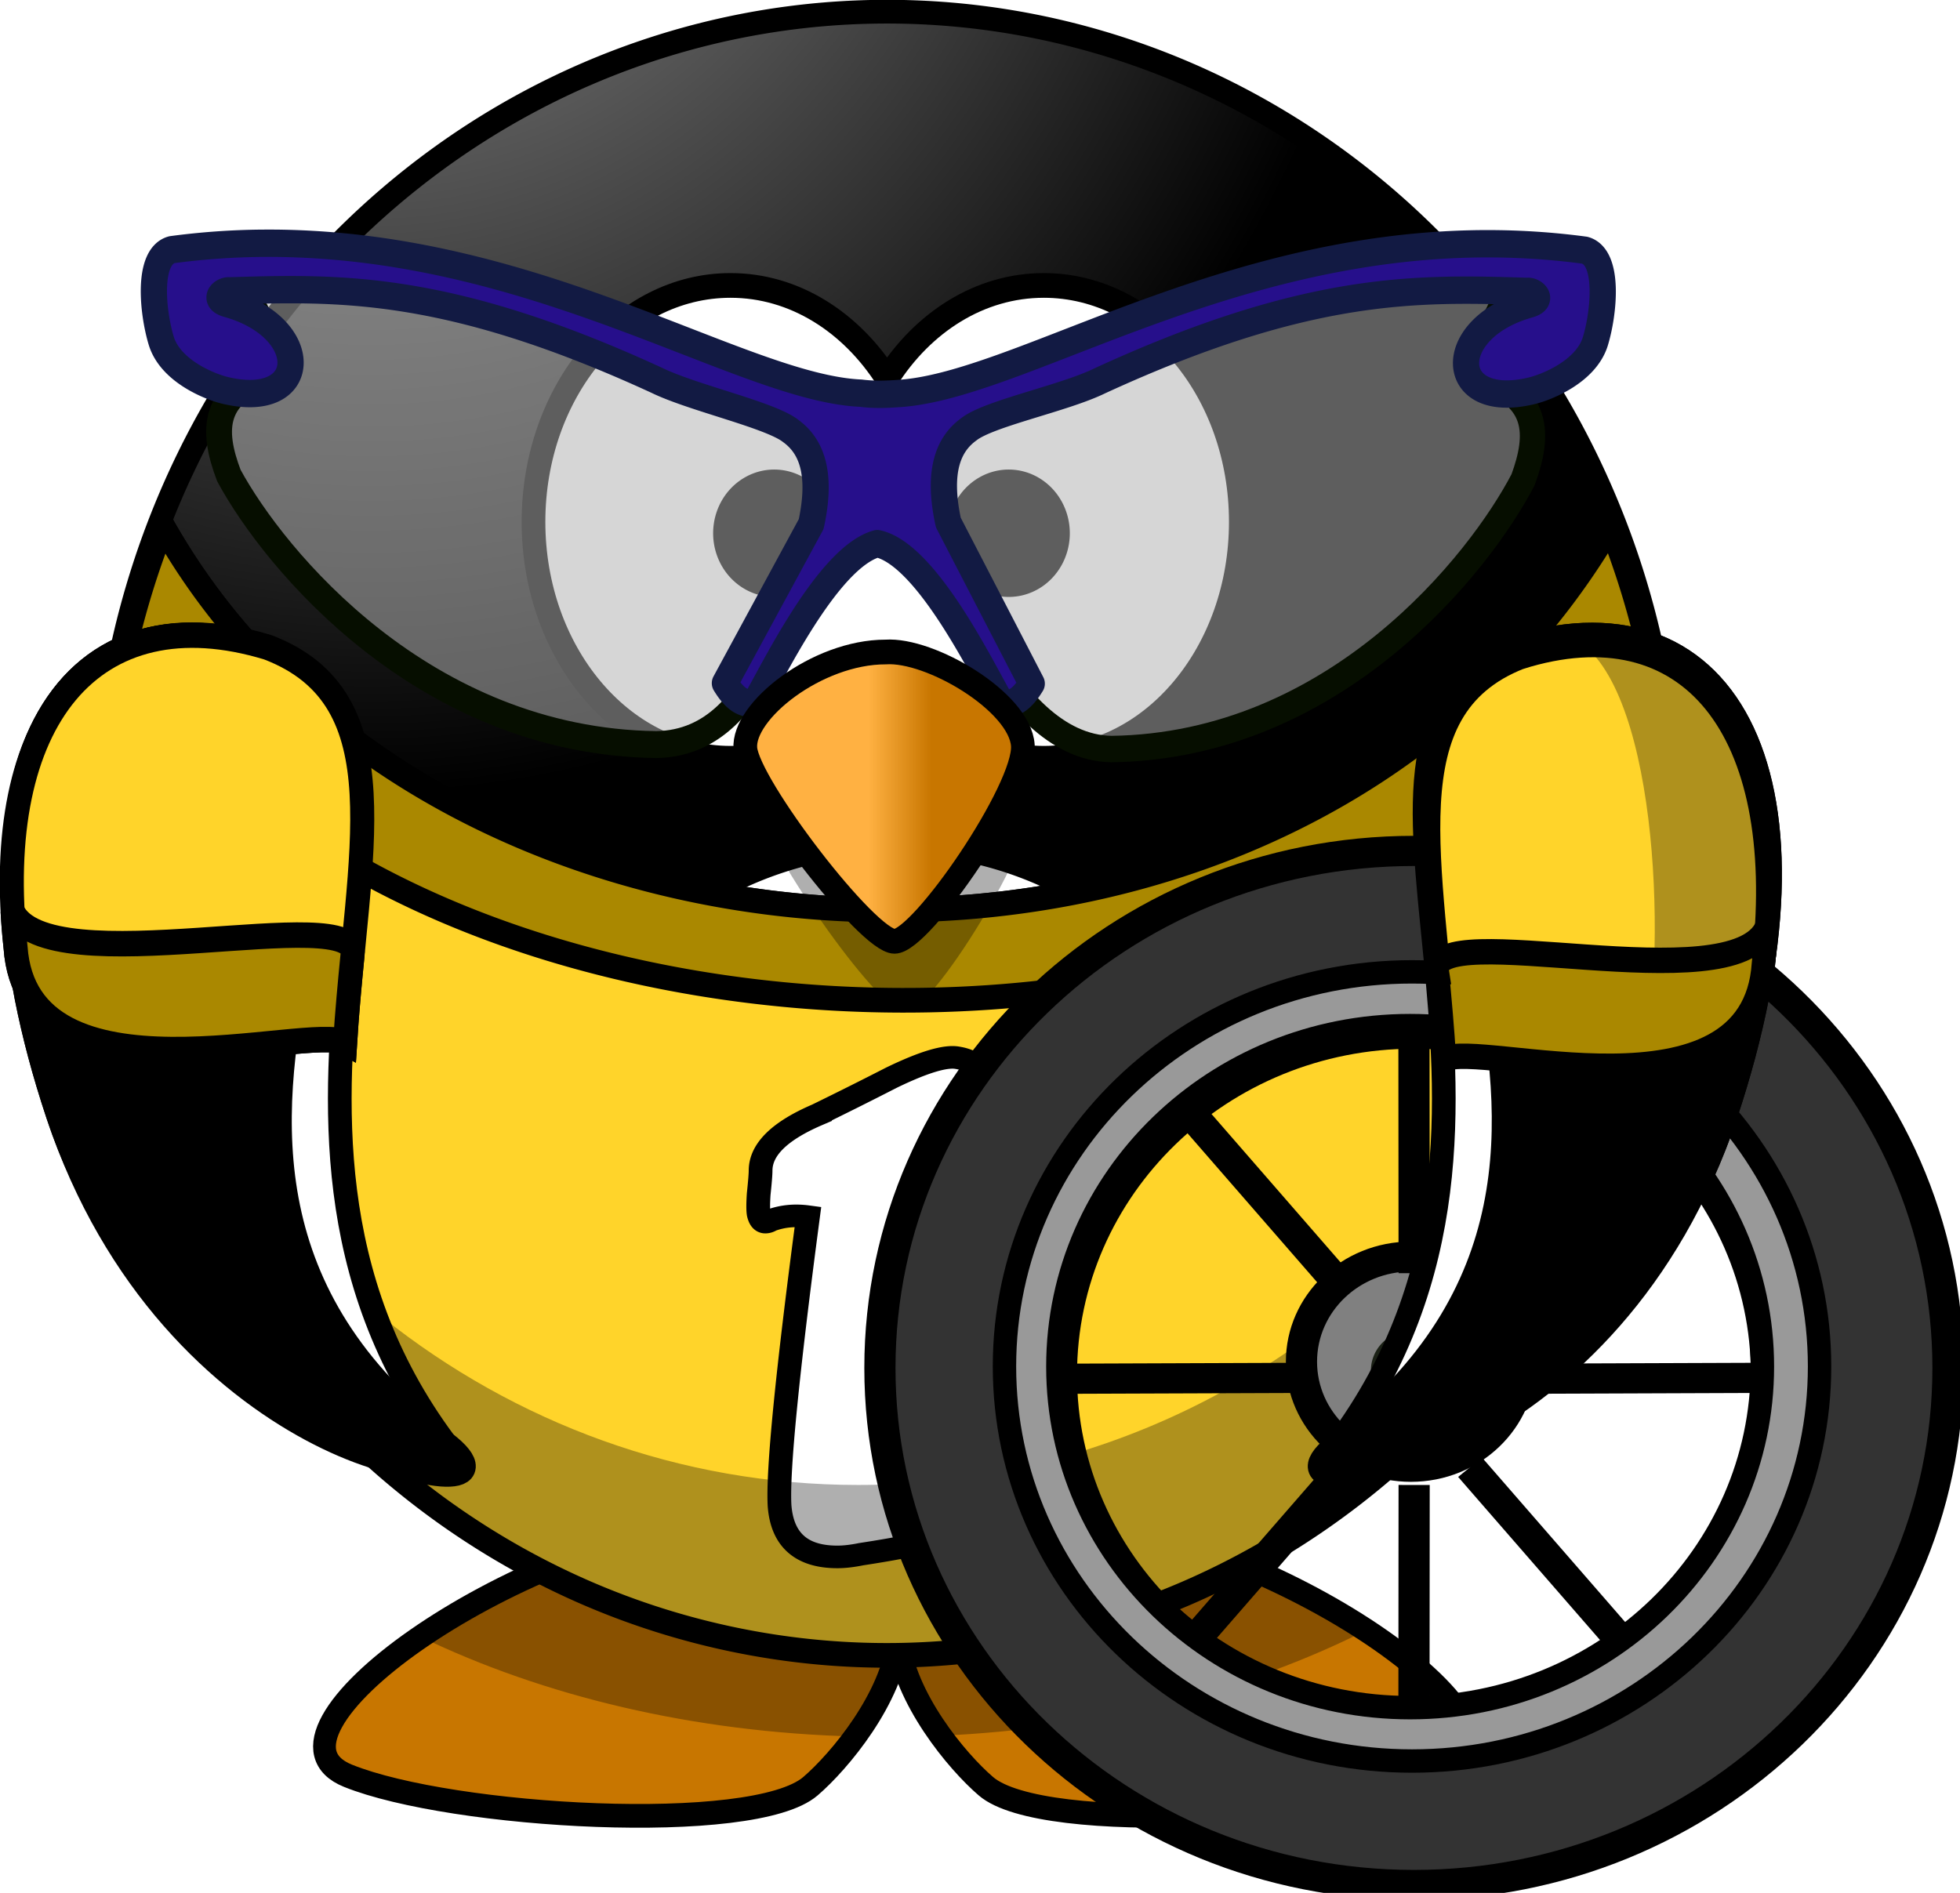 <svg xmlns="http://www.w3.org/2000/svg" xmlns:xlink="http://www.w3.org/1999/xlink" viewBox="0 0 129.21 124.81"><defs><radialGradient id="b" gradientUnits="userSpaceOnUse" cy="-8.88" cx="414.68" gradientTransform="matrix(0 .28 -.609 0 101.73 -39.26)" r="123.55"><stop offset="0" stop-color="#ffb142"/><stop offset=".887" stop-color="#ffb141"/><stop offset="1" stop-color="#c87600"/></radialGradient><radialGradient id="c" gradientUnits="userSpaceOnUse" cy="483.45" cx="610.46" gradientTransform="matrix(0 -.482 .432 0 3.149 -43.091)" r="167.56"><stop offset="0" stop-color="#a5a5a5"/><stop offset="1"/></radialGradient><radialGradient id="e" xlink:href="#a" gradientUnits="userSpaceOnUse" cy="647.69" cx="371.45" gradientTransform="matrix(0 -.744 -.66 0 552.03 582.13)" r="59.255"/><radialGradient id="f" xlink:href="#a" gradientUnits="userSpaceOnUse" cy="622.49" cx="380.26" gradientTransform="matrix(0 -.744 .66 0 -364.7 582.13)" r="59.255"/><linearGradient id="d" y2="537.41" gradientUnits="userSpaceOnUse" x2="359.47" gradientTransform="translate(133.29 -428.95) scale(.326)" y1="537.41" x1="346.24"><stop offset="0" stop-color="#ffb142"/><stop offset="1" stop-color="#c87600"/></linearGradient><linearGradient id="a"><stop offset="0" stop-color="#a5a5a5"/><stop offset="1"/></linearGradient></defs><g fill-rule="evenodd"><path d="M81.781 385.54c-15.668 1.613-33.638 14.291-26.495 17.056 7.143 2.765 27.873 3.918 31.79.692 2.013-1.657 5.614-5.808 6.038-9.704.425 3.895 4.016 8.047 6.028 9.704 3.917 3.226 24.658 2.073 31.8-.692 7.143-2.765-10.827-15.443-26.495-17.056-8.067.778-10.97 3.488-11.333 6.598-.363-3.11-3.265-5.82-11.333-6.598z" color="#000" stroke="#000" stroke-width="1.564" fill="url(#b)" transform="matrix(.959 0 0 1 -30.081 -285.51)"/><path d="M48.34 100.04c-7.374.792-15.272 4.249-20.601 7.891 8.07 3.893 17.94 6.292 28.636 6.568 1.371-1.88 2.6-4.187 2.832-6.415.23 2.207 1.43 4.493 2.783 6.364 10.521-.464 20.186-2.98 28.05-6.944-5.31-3.484-12.879-6.703-19.966-7.464-7.736.778-10.519 3.488-10.867 6.598-.349-3.11-3.131-5.82-10.867-6.598z" fill-opacity=".314"/></g><g stroke="#000" stroke-linecap="round"><path d="M301.39-254.21a53.948 53.948 0 01-107.9 0 53.948 53.948 0 11107.9 0z" color="#000" stroke-width="1.564" fill="url(#c)" transform="matrix(.959 0 0 1 -178.818 308.93)"/><path d="M274.11-227.24a26.153 26.153 0 11-52.307 0 26.153 26.153 0 1152.307 0z" stroke-width="1.629" fill="#fff" transform="matrix(.959 0 0 1 -178.818 308.93)"/></g><g stroke="#000"><path d="M218.35-139.76c0 7.281-1.452 14.559-4.24 21.285s-6.913 12.895-12.061 18.043a55.809 55.809 0 01-18.047 12.055c-6.728 2.786-14.005 4.233-21.286 4.233s-14.56-1.447-21.286-4.233a55.808 55.808 0 01-18.047-12.055 55.807 55.807 0 01-12.061-18.043 55.813 55.813 0 01-4.24-21.285 55.858 55.858 0 014.229-21.296c19.764 33.58 80.737 36.134 102.81 0a55.808 55.808 0 014.229 21.296z" stroke-linecap="round" stroke-width="1.68" fill="#ffd42a" transform="matrix(.928 0 0 .968 -92.543 190.6)"/><path d="M2225 2029.9c-2.53 19.702-3.594 43.796-3.195 72.284.133 8.12-2.795 13.645-8.786 16.573-1.331.666-5.724 1.597-13.179 2.796-1.864.399-3.528.599-4.992.599-7.588 0-11.648-3.794-12.18-11.382-.4-7.721 1.598-29.02 5.99-63.898-2.795-.4-5.39-.133-7.787.798-.4.267-.799.4-1.198.4-.666 0-1.131-.6-1.398-1.797-.133-.8-.133-2.263 0-4.393.267-2.663.4-4.393.4-5.192 0-4.66 3.993-8.786 11.98-12.38a875.39 875.39 0 0015.576-8.187c6.789-3.46 11.448-4.925 13.978-4.393 3.86.666 5.79 2.995 5.79 6.989 0 1.997-.332 5.724-.998 11.182" transform="matrix(.313 0 0 .298 -631.785 -529.745)" stroke-width="5" fill="#fff"/><path d="M108.55-152.47a55.592 55.592 0 012.76-8.589c19.765 33.58 80.738 36.134 102.81 0a55.64 55.64 0 012.95 9.427c-22.06 32.349-89.607 28.831-108.52-.838z" stroke-linecap="round" stroke-width="1.68" fill="#a80" transform="matrix(.928 0 0 .968 -92.543 190.6)"/></g><g stroke="#000" stroke-linecap="round" stroke-width="1.629"><path d="M236.68-290.11c-7.473 0-13.543 6.984-13.543 15.589s6.07 15.589 13.543 15.589c4.392 0 8.289-2.415 10.763-6.15 2.474 3.738 6.38 6.15 10.773 6.15 7.473 0 13.543-6.984 13.543-15.589s-6.07-15.589-13.543-15.589c-4.393 0-8.3 2.413-10.773 6.15-2.474-3.735-6.372-6.15-10.763-6.15z" fill="#fff" transform="matrix(.959 0 0 1 -178.818 308.93)"/><path d="M243.07-273.77a3.385 3.385 0 01-6.77 0 3.385 3.385 0 116.77 0zM259.19-273.77a3.385 3.385 0 11-6.77 0 3.385 3.385 0 116.77 0z" transform="matrix(.959 0 0 1 -178.818 308.93)"/></g><g stroke-linejoin="round"><path d="M20.547-381.05c-1.306-3.638-8.612-6.36-13.857-8.551-9.151-3.821-19.438-5.594-26.825-5.111-1.704.111 3.542 6.386 2.004 6.264-4.696 1.254-4.62 3.898-3.444 6.863 3.123 5.536 13.41 17.538 29.39 17.74 7.848-.137 9.043-11.092 12.732-17.205z" fill-opacity=".528" stroke="#060e00" stroke-width="1.774" fill="#b3b3b3" transform="matrix(.959 0 0 1 35.779 412.94)"/><path d="M23.963-382.54c11.467-8.34 30.852-12.672 42.041-11.91 1.64.111-3.41 6.393-1.93 6.27 4.522 1.256 4.448 3.903 3.317 6.87-3.008 5.544-12.912 17.558-28.298 17.76-7.556-.136-11.578-12.871-15.13-18.99z" fill-opacity=".528" stroke="#060e00" stroke-width="1.742" fill="#b3b3b3" transform="matrix(.959 0 0 1 35.779 412.94)"/><path d="M-19.27-396.9a52.07 52.07 0 00-6.221.423c-1.734.452-1.316 4.173-.733 6.008.638 2.005 3.354 3.03 4.38 3.267 5.87 1.352 6.091-4.126.185-5.712-1.086-.292-.335-.904.13-.847 7.5-.216 14.98-.45 29.37 5.898 2.474 1.16 7.826 2.284 9.208 3.341 1.355.942 2.188 2.68 1.404 6.139l-5.93 10.488c.553.873 1.19 1.46 2.049 1.303 1.074-1.665 4.967-9.619 8.425-10.504 3.492.698 7.479 8.845 8.568 10.533.859.157 1.495-.427 2.05-1.3L27.88-378.49c-.784-3.46.048-5.197 1.404-6.14 1.382-1.056 6.537-2.039 9.01-3.2 14.39-6.347 21.871-6.113 29.371-5.897.464-.057 1.216.555.13.847-5.906 1.586-5.685 7.06.185 5.708 1.026-.237 3.742-1.262 4.38-3.267.583-1.835 1.001-5.552-.733-6.004-21.578-2.774-38.022 8.924-47.18 9.451-.806.054-1.628.091-2.586-.024-8.23-.349-22.478-10.04-41.132-9.883v0z" stroke="#121a43" stroke-width="1.803" fill="#260f8b" transform="matrix(.959 0 0 1 35.779 412.94)"/></g><g fill-rule="evenodd"><path d="M59.07 45.71c-4.523 0-9.44 4.297-9.243 7.01.196 2.714 8.064 14.02 9.834 14.02 1.77 0 8.654-11.08 8.457-14.247-.196-3.166-6.097-7.01-9.047-6.784z" fill-opacity=".314"/><path d="M247.34-265.94c-4.718 0-9.846 3.897-9.64 6.359.204 2.461 8.41 12.718 10.255 12.718 1.846 0 9.026-10.051 8.82-12.923-.205-2.872-6.358-6.359-9.435-6.154z" stroke="#000" stroke-width="1.629" fill="url(#d)" transform="matrix(.959 0 0 1 -178.818 308.93)"/></g><path d="M108.149 39.72c.105 1.403.166 2.816.166 4.246 0 29.78-23.184 53.947-51.739 53.947-23.565 0-43.452-16.459-49.688-38.948 2.08 27.795 24.38 49.701 51.563 49.701 28.555 0 51.739-24.168 51.739-53.947 0-5.204-.72-10.237-2.04-14.999z" fill-opacity=".314"/><g stroke="#000"><path d="M1489.2 1536.8c0 78.148-63.352 141.5-141.5 141.5s-141.5-63.352-141.5-141.5 63.352-141.5 141.5-141.5 141.5 63.352 141.5 141.5z" transform="matrix(.051 0 0 .049 24.281 14.482)" stroke-linejoin="round" stroke-linecap="round" stroke-width="40.302" fill="gray"/><path d="M1218.2 1962.5l29.764-35.335" stroke-width="5" fill="none" transform="matrix(.411 0 0 .398 -403.769 -695.955)"/><path d="M1197.9 1962.2l-29.764-35.335" stroke-width="5" fill="#0cf" transform="matrix(.411 0 0 .398 -403.769 -695.955)"/><path d="M1209.2 1918.9l.031 40.658M1218.2 1991.7l29.764 35.335" stroke-width="5" fill="none" transform="matrix(.411 0 0 .398 -403.769 -695.955)"/><path d="M1197.9 1992l-29.764 35.335" stroke-width="5" fill="#0cf" transform="matrix(.411 0 0 .398 -403.769 -695.955)"/><path d="M1209.2 2035.3l.031-40.658M1191.6 1976.9l-39.112.147M1264.5 1976.9l-39.112.147" stroke-width="5" fill="none" transform="matrix(.411 0 0 .398 -403.769 -695.955)"/><path d="M1209.2 1889.6c-47.308 0-85.658 38.35-85.658 85.658s38.35 85.658 85.658 85.658 85.658-38.35 85.658-85.658-38.35-85.658-85.658-85.658zm0 30.268c31.226 0 56.544 25.299 56.544 56.525s-25.318 56.544-56.544 56.544-56.544-25.318-56.544-56.544 25.318-56.525 56.544-56.525z" stroke-linejoin="round" stroke-linecap="round" stroke-width="5" fill="#333" transform="matrix(.411 0 0 .398 -403.769 -695.955)"/></g><path d="M93.085 64.08c-14.838 0-26.867 11.65-26.867 26.018s12.03 26.017 26.867 26.017c14.839 0 26.867-11.65 26.867-26.017S107.923 64.08 93.085 64.08zm-.128 3.544c12.825 0 23.227 10.064 23.227 22.482s-10.402 22.49-23.227 22.49-23.219-10.072-23.219-22.49 10.394-22.482 23.219-22.482z" stroke-linejoin="round" stroke="#000" stroke-linecap="round" stroke-width="1.543" fill="#999"/><path d="M94.75 90.374a1.768 1.768 0 11-3.536 0 1.768 1.768 0 013.536 0z" opacity=".83" stroke-linejoin="round" stroke="#060e00" stroke-width="1.68" fill="#999"/><g fill-rule="evenodd"><g stroke="#000" stroke-width="1.629"><path d="M135.69 328.16c-15.677 5.637 4.615 30.676-12.323 52.523-3.13 4.038 18.856.681 26.629-21.696 7.559-21.762.369-35.041-14.306-30.827z" fill="#fff" transform="matrix(.959 0 0 1 -30.076 -285.51)"/><path d="M135.69 328.16c-15.677 5.637 13.877 33.276-12.323 52.523-7.373 5.416 18.856.681 26.629-21.696 7.559-21.762.369-35.041-14.306-30.827z" fill="url(#e)" transform="matrix(.959 0 0 1 -30.076 -285.51)"/></g><path d="M166.4-141.63c-9.37 3.4-6.17 13.639-5.357 26.062 2.466-1.285 22.027 4.612 22.828-6.27 1.742-15.074-5.379-23.295-17.47-19.791z" stroke="#000" stroke-width="1.673" fill="#ffd42a" transform="matrix(.921 0 0 1 -53.05 184.93)"/><path d="M104.95 42.66c-.127 0-.257.007-.386.009 5.015 4.39 5.33 21.96 3.504 28.41 2.867.875-1.338 2.473 4.277.603 8.624-18.711 3.152-29.005-7.395-29.024z" fill-opacity=".314"/><path d="M160.48-120.87c.191 1.858.383 3.791.513 5.78 2.465-1.285 22.027 4.612 22.828-6.269.094-.82.163-1.62.206-2.399-2.341 4.986-24.17-.778-23.547 2.888z" stroke="#000" stroke-width="1.673" fill="#a80" transform="matrix(.921 0 0 1 -53.05 184.93)"/></g><g><g fill-rule="evenodd" stroke="#000" stroke-width="1.629"><path d="M51.639 328.16c15.677 5.637-4.615 30.676 12.323 52.523 3.13 4.038-18.856.681-26.629-21.696-7.559-21.762-.369-35.041 14.306-30.827z" fill="#fff" transform="matrix(.959 0 0 1 -31.994 -285.51)"/><path d="M51.639 328.16c15.677 5.637-13.877 33.276 12.323 52.523 7.373 5.416-18.856.681-26.629-21.696-7.559-21.762-.369-35.041 14.306-30.827z" fill="url(#f)" transform="matrix(.959 0 0 1 -31.994 -285.51)"/></g><path d="M55.736 131.04c28.132 10.12 18.523 40.59 16.083 77.56-7.402-3.82-66.131 13.73-68.537-18.65-5.228-44.87 16.15-69.33 52.454-58.91z" fill-rule="evenodd" stroke="#000" stroke-width="5" fill="#ffd42a" transform="matrix(.317 0 0 .336 -.014 -1.35)"/><path d="M73.358 191.4c-.574 5.53-1.149 11.282-1.54 17.201-7.401-3.825-66.13 13.726-68.536-18.656-.285-2.44-.49-4.82-.62-7.138 7.03 14.837 72.567-2.317 70.696 8.593z" fill-rule="evenodd" stroke="#000" stroke-width="5" transform="matrix(.317 0 0 .336 -.014 -1.35)" fill="#a80"/></g></svg>